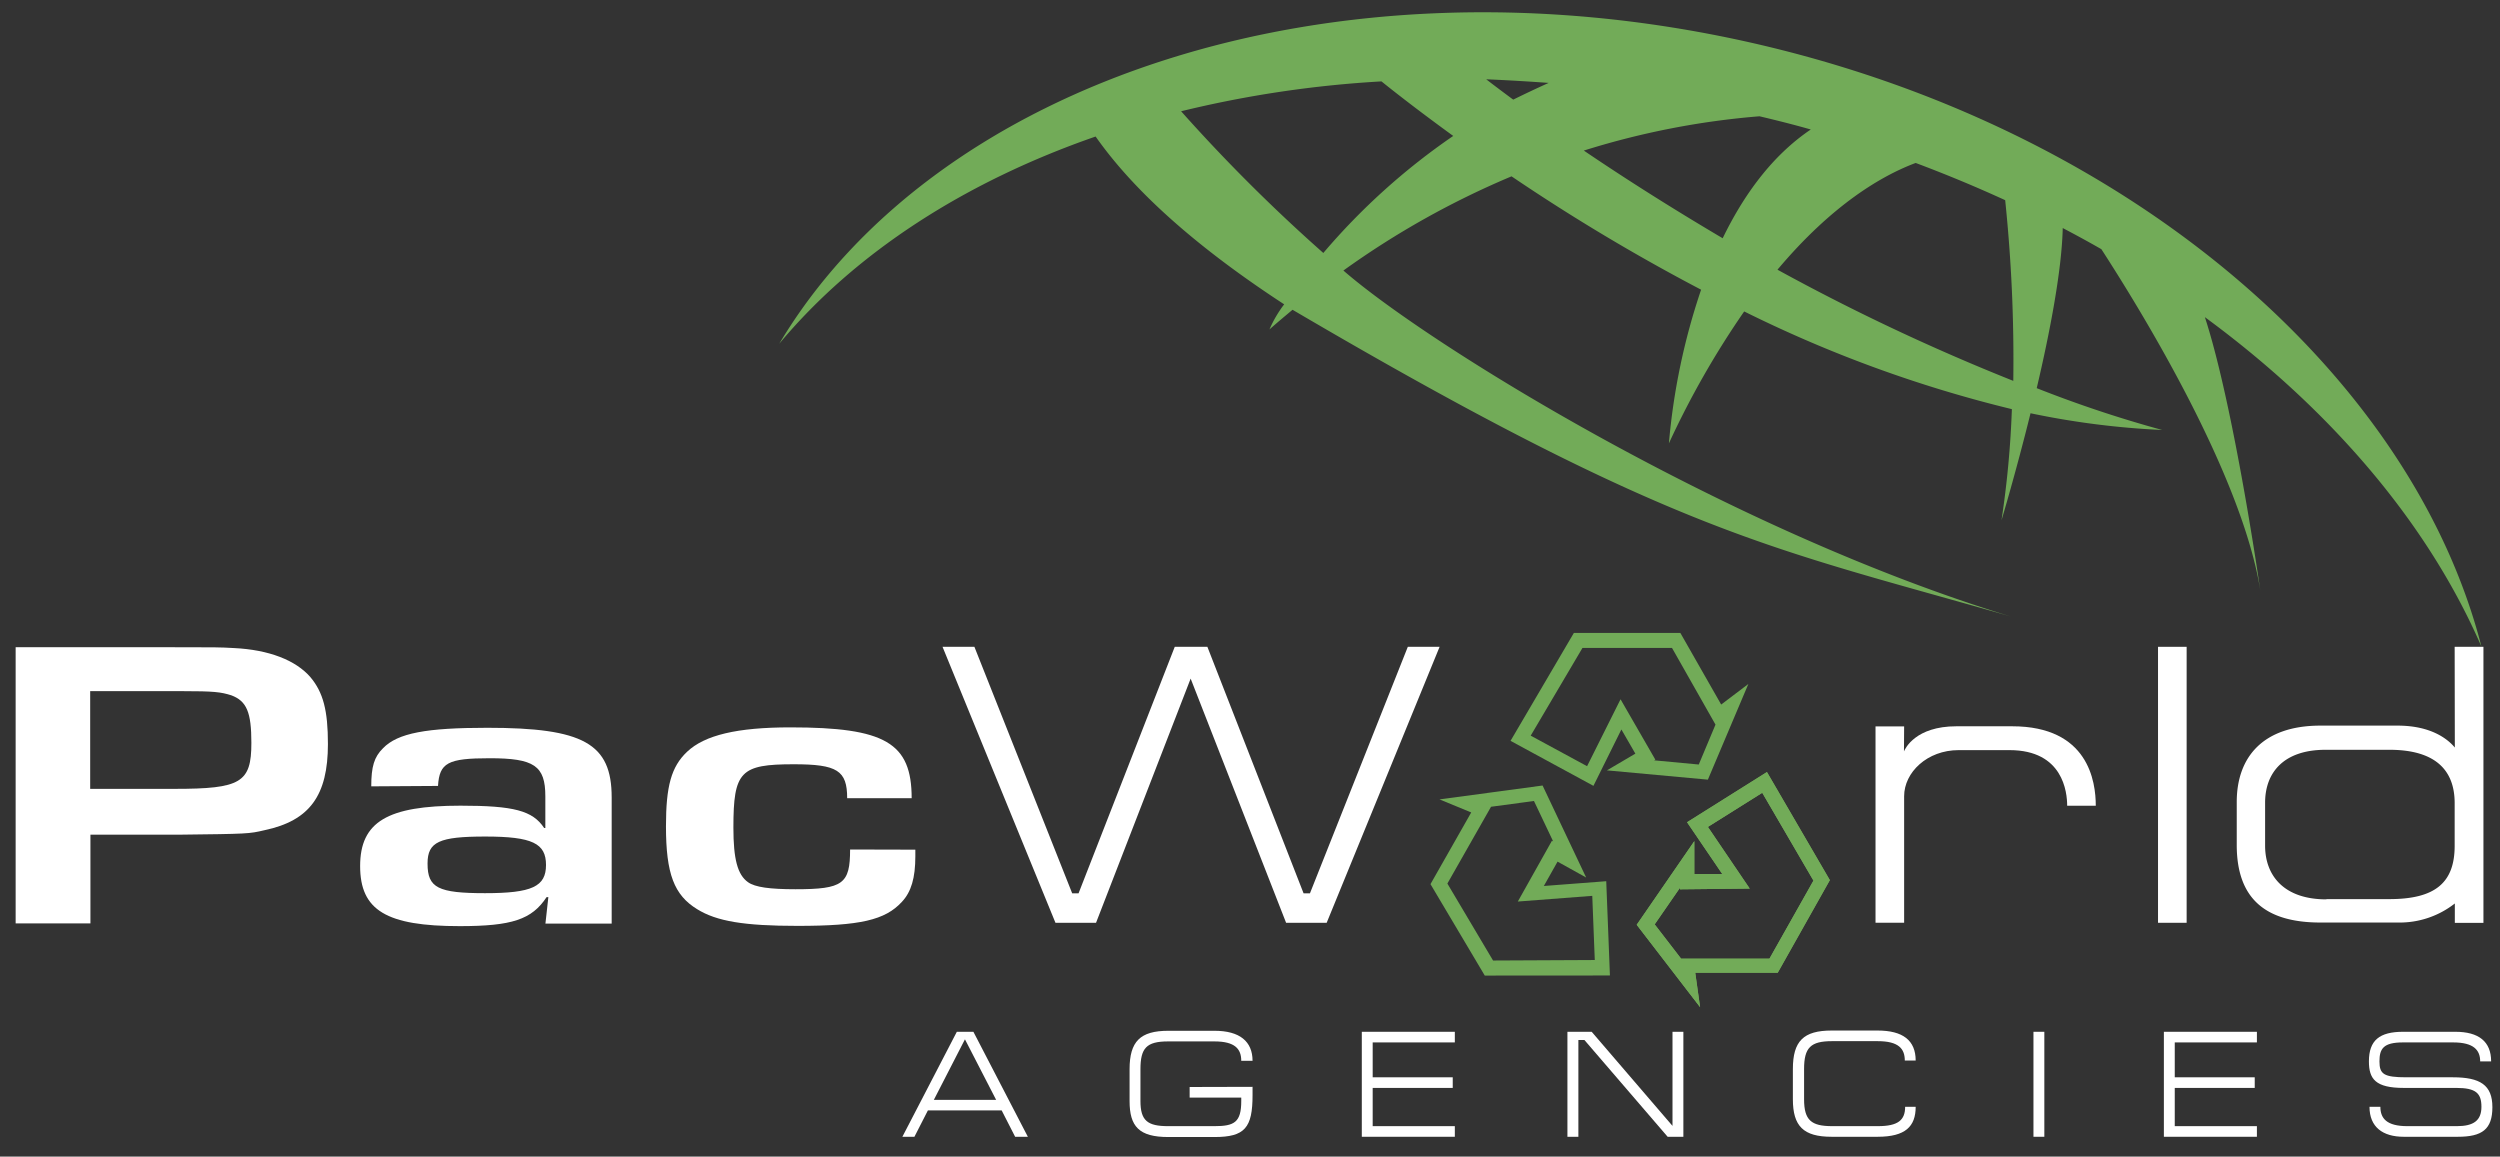 <svg id="Layer_1" data-name="Layer 1" xmlns="http://www.w3.org/2000/svg" viewBox="0 0 298.85 138.26"><rect x="0" y="0" width="298.85" height="138.26" fill="#333333" stroke="none"/><defs><style>.cls-1{fill:#fff;}.cls-2{fill:#72ab58;}</style></defs><polygon class="cls-1" points="116.48 77.32 128.17 106.79 128.93 106.79 140.43 77.32 144.33 77.32 155.83 106.79 156.59 106.79 168.29 77.32 172.09 77.32 158.59 110.31 153.74 110.31 142.33 81.12 131.02 110.31 126.17 110.31 112.67 77.32 116.48 77.32"/><path class="cls-1" d="M227.6,89.82c.14-.33,1.38-3,6.27-3h6.66c9.12,0,10,6.6,10,9.5h-3.42c0-1.61-.48-6.65-6.89-6.65h-6.09c-3.75,0-6.51,2.66-6.51,5.51V110.3H224.2V86.83h3.42Z"/><rect class="cls-1" x="257.97" y="77.32" width="3.42" height="32.99"/><path class="cls-1" d="M293.43,77.32h3.44v33h-3.42V108a10.68,10.68,0,0,1-6.8,2.28h-9.27c-6.56,0-10-2.85-10-9.27V95.87c0-5.37,3.14-9.13,10-9.13h9.22c4.14,0,6.09,1.71,6.85,2.62Zm-15.31,30.16h7.51c5.52,0,7.8-2,7.8-6.37V96c0-4-2.38-6.37-7.8-6.37H278c-5,0-7.23,2.71-7.23,6.33v5.13c0,3.61,2.28,6.42,7.32,6.42"/><path class="cls-1" d="M116.36,123.34l6.51,12.55h-1.52l-1.61-3.15h-8.82l-1.61,3.15h-1.44l6.51-12.55Zm2.72,8.14-3.73-7.24-3.72,7.24Z"/><path class="cls-1" d="M149.73,129.92v1c0,3.89-.92,5-4.54,5h-5.53c-3.51,0-4.63-1.27-4.63-4.3v-3.8c0-3.33,1.27-4.6,4.63-4.6h5.53c3,0,4.54,1.27,4.54,3.59h-1.35c0-1.42-.75-2.32-3.21-2.32h-5.53c-2.6,0-3.31.8-3.31,3.33v3.8c0,2.35.85,3,3.31,3h5.53c2.37,0,3.21-.45,3.21-3v-.41h-6.17v-1.27Z"/><polygon class="cls-1" points="162.79 123.34 173.91 123.34 173.91 124.61 164.09 124.61 164.09 128.78 173.66 128.78 173.66 130.05 164.09 130.05 164.09 134.62 173.91 134.62 173.91 135.89 162.79 135.89 162.79 123.34"/><polygon class="cls-1" points="190.27 123.34 199.93 134.59 199.93 123.34 201.23 123.34 201.23 135.89 199.35 135.89 189.4 124.32 188.68 124.32 188.68 135.89 187.37 135.89 187.37 123.34 190.27 123.34"/><path class="cls-1" d="M229,132.31c0,2.35-1.23,3.58-4.55,3.58h-5.5c-3.37,0-4.63-1.27-4.63-4.48v-3.62c0-3.33,1.26-4.6,4.63-4.6h5.5c3,0,4.55,1.16,4.55,3.59h-1.3c0-1.42-.74-2.32-3.24-2.32H219c-2.55,0-3.34.76-3.34,3.33v3.62c0,2.49.85,3.21,3.34,3.21h5.5c2.39,0,3.24-.72,3.24-2.31Z"/><rect class="cls-1" x="243.08" y="123.34" width="1.3" height="12.55"/><polygon class="cls-1" points="258.67 123.34 269.79 123.34 269.79 124.61 259.97 124.61 259.97 128.78 269.53 128.78 269.53 130.05 259.97 130.05 259.97 134.62 269.79 134.62 269.79 135.89 258.67 135.89 258.67 123.34"/><path class="cls-1" d="M287.19,123.34h6.33c2.78,0,4.27,1.16,4.27,3.54h-1.31c0-1.35-.77-2.27-3.23-2.27h-6c-2.34,0-2.81.75-2.81,2.27s.51,1.9,3.22,1.9h5.56c3.25,0,4.72.92,4.72,3.57s-1.23,3.54-4.13,3.54h-6.47c-2.5,0-4.09-1.16-4.09-3.58h1.3c0,1.37.74,2.31,3.22,2.31h5.93c2,0,2.93-.68,2.93-2.31s-.67-2.26-3-2.26h-6.29c-3.38,0-4.16-1.07-4.16-3.17,0-2.53,1.27-3.54,4.09-3.54"/><path class="cls-2" d="M203.23,120.4l-7.58-9.85,6.89-10v3.93h3.34l-4.21-6.19,9.55-6,7.52,12.92-6.23,11.07h-9.86Zm-5.43-9.9,3.16,4.1,10.56,0,5.26-9.33-6.12-10.5-6.5,4.08,5,7.37-8.34.09v-.18Z"/><path class="cls-2" d="M177.49,116.62,171,105.69l4.87-8.57-3.79-1.56L184.4,93.9l5.21,11L186.19,103l-1.64,2.91,7.46-.57.44,11.27Zm-4.47-11,5.46,9.2,12.16-.06-.3-7.67-8.9.68,4.08-7.27.15.09-2.3-4.84-5.13.69Z"/><path class="cls-2" d="M203.23,120.4l-7.58-9.85,6.89-10v3.93h3.34l-4.21-6.19,9.55-6,7.52,12.92-6.23,11.07h-9.86Zm-5.43-9.9,3.16,4.1,10.56,0,5.26-9.33-6.12-10.5-6.5,4.08,5,7.37-8.34.09v-.18Z"/><path class="cls-2" d="M190.48,93.94l-9.91-5.38,7.57-12.9h12.73l4.88,8.56L209,81.76,204.16,93.2l-12.07-1.11,3.4-2-1.67-2.89Zm-7.5-6,6.74,3.65,4-8,4.16,7.22-.15.08,5.34.5,2-4.77-5.2-9.17h-10.7Z"/><path class="cls-1" d="M1.87,77.37h18.9c5,0,5.46,0,7.21.1,4.14.2,7.36,1.44,9.12,3.47,1.54,1.83,2.1,4,2.1,8,0,6.14-2.17,9.16-7.57,10.3-1.89.44-1.89.44-10.37.54H10.81v10.6H1.87Zm19,16.93c7.92,0,9.18-.74,9.18-5.49,0-3.67-.56-5-2.39-5.69-1.26-.4-2.1-.5-5.88-.5h-11V94.3Z"/><path class="cls-1" d="M44.38,94c0-2.37.35-3.51,1.4-4.55C47.54,87.62,51,87,58.26,87c11.49,0,14.86,1.88,14.86,8.32v15.09H65.2l.35-3.17h-.21c-1.76,2.68-4.14,3.47-10.38,3.47-8.76,0-11.91-1.88-11.91-7.18s3.29-7.22,12-7.22c6.38,0,8.62.59,10,2.67h.14V95.19c0-3.66-1.34-4.55-6.66-4.55-5,0-6,.54-6.17,3.31Zm6.73,9.26c0,2.87,1.26,3.51,6.87,3.51s7.29-.79,7.29-3.37S63.65,100,58,100C52.51,100,51.11,100.63,51.11,103.21Z"/><path class="cls-1" d="M109.42,101.57v.79c0,2.58-.49,4.26-1.61,5.45-2,2.18-5,2.87-12.48,2.87-6.38,0-9.67-.55-12-2-2.74-1.68-3.72-4.21-3.72-9.9,0-4.8.63-7.12,2.52-8.91,2.11-2,6-2.92,12.34-2.92,11.35,0,14.51,1.84,14.51,8.47h-7.71c0-3.32-1.19-4.06-6.38-4.06-6.38,0-7.22.84-7.22,7.57,0,3.76.49,5.64,1.75,6.53.84.6,2.6.84,5.68.84,5.68,0,6.52-.64,6.52-4.75Z"/><path class="cls-2" d="M296.64,77.32C288.27,44.66,254.25,15.13,208.87,5c-49.74-11.09-97,4.75-115.72,36.09,9.08-10.89,22.2-19.35,37.82-24.77,5,7.13,13.06,13.87,22.54,20.06a14.38,14.38,0,0,0-1.76,3c.92-.81,1.84-1.58,2.76-2.35,46.13,27.09,57.61,28.52,85.84,36.66-33.59-10.23-69.63-32.52-79.76-41.35a102.15,102.15,0,0,1,20.1-11.26,234.59,234.59,0,0,0,22.66,13.55A78.13,78.13,0,0,0,199.5,53a104.68,104.68,0,0,1,9-15.77,153.12,153.12,0,0,0,32,11.68,115.6,115.6,0,0,1-1.24,13.28s1.71-5.67,3.47-12.79a98,98,0,0,0,15.74,2,143.33,143.33,0,0,1-15-5c1.58-6.71,3-14.12,3.11-19.14,1.56.82,3.11,1.66,4.62,2.53C256,37.2,268,56.74,270.2,70.6c0,0-3.14-22-6.63-32.69C278.87,49.14,290.34,62.77,296.64,77.32ZM185.13,9.91c-1.45.65-2.88,1.33-4.24,2-1.07-.79-2.15-1.6-3.23-2.43C180.13,9.58,182.62,9.73,185.13,9.91ZM158.19,30.24a201.3,201.3,0,0,1-17-16.94,132.52,132.52,0,0,1,23.95-3.57c2,1.61,4.93,3.87,8.58,6.52A78.88,78.88,0,0,0,158.19,30.24ZM189.33,18a95.66,95.66,0,0,1,21-4.1c2.06.49,4.11,1,6.13,1.58-4.66,3.14-8.06,7.9-10.53,13C200.58,25.32,195,21.84,189.33,18Zm51.34,27.53a255.08,255.08,0,0,1-28.19-13.29C219,24.48,224.93,21,229,19.48q5.49,2.06,10.7,4.45A184.72,184.72,0,0,1,240.67,45.48Z"/></svg>
